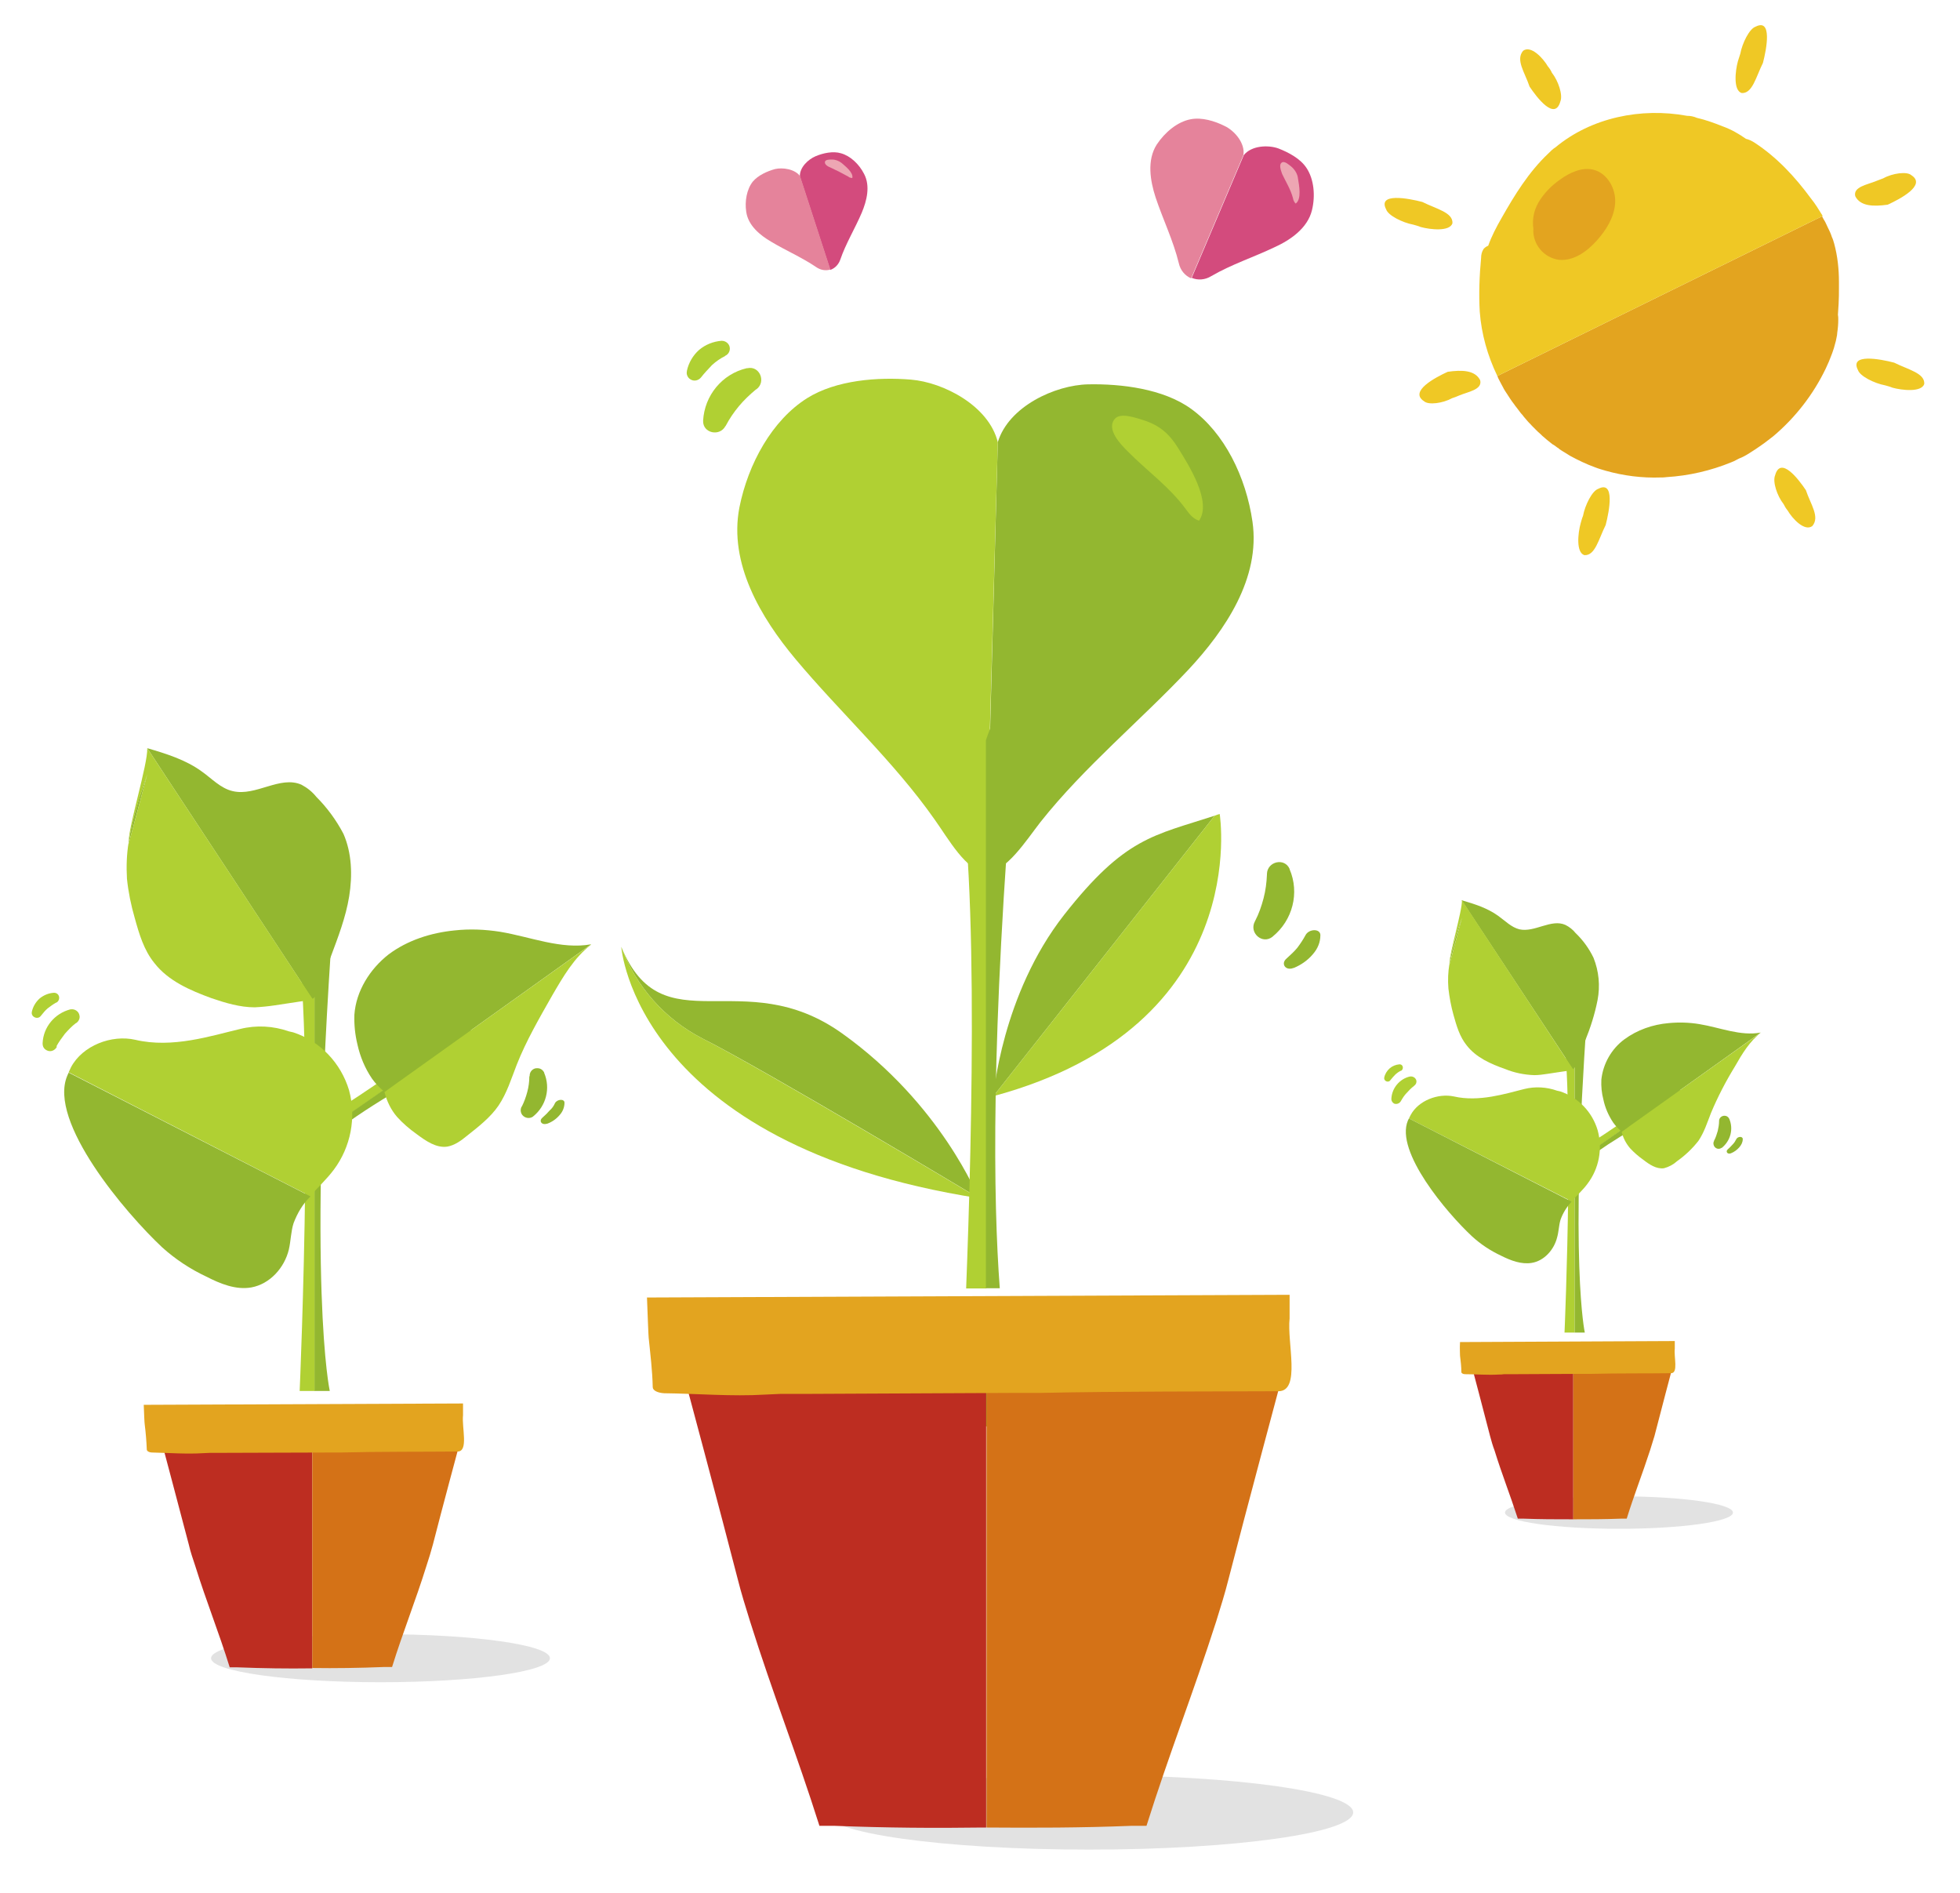 <?xml version="1.0" encoding="utf-8"?>
<!-- Generator: Adobe Illustrator 23.0.6, SVG Export Plug-In . SVG Version: 6.00 Build 0)  -->
<svg version="1.1" id="Calque_1" xmlns="http://www.w3.org/2000/svg" xmlns:xlink="http://www.w3.org/1999/xlink" x="0px" y="0px"
	 viewBox="0 0 579.5 559.5" style="enable-background:new 0 0 579.5 559.5;" xml:space="preserve">
<style type="text/css">
	.st0{fill:#E3A41F;}
	.st1{fill:#EFC825;}
	.st2{fill:#B0D033;}
	.st3{fill:#93B730;}
	.st4{fill:#E2E2E2;}
	.st5{fill:#BD2D21;}
	.st6{fill:#D47217;}
	.st7{fill:#D34B7D;}
	.st8{fill:#E5839B;}
	.st9{fill:#EDA6B3;}
</style>
<g id="Group_881" transform="translate(399.936)">
	<g id="Group_880" transform="translate(27.972 26.038)">
		<g id="Group_879">
			<path id="Path_855" class="st0" d="M15.5,86.6c0,0.1,0.1,0.1,0.1,0.2c0.3,0.5,0.5,1,0.8,1.5c0.1,0.1,0.1,0.2,0.2,0.4
				c0.3,0.5,0.5,0.9,0.8,1.3c0.1,0.1,0.1,0.2,0.2,0.3c0.7,1.1,1.4,2.2,2.2,3.2c0.1,0.1,0.1,0.2,0.2,0.3c0.3,0.4,0.6,0.8,1,1.3
				c0.1,0.1,0.2,0.3,0.3,0.4c0.3,0.4,0.6,0.8,0.9,1.1c0.1,0.1,0.2,0.2,0.3,0.4c0.4,0.5,0.8,0.9,1.2,1.4l0,0c0.4,0.5,0.9,0.9,1.3,1.4
				c0.1,0.1,0.2,0.2,0.3,0.3c0.3,0.3,0.7,0.7,1,1c0.1,0.1,0.3,0.3,0.4,0.4c0.3,0.3,0.7,0.6,1,0.9l0.4,0.4c0.5,0.4,0.9,0.8,1.4,1.2
				l0,0c0.5,0.4,1,0.8,1.5,1.2c0.1,0.1,0.3,0.2,0.5,0.3c0.4,0.3,0.7,0.5,1.1,0.8c0.2,0.1,0.4,0.2,0.5,0.4c0.4,0.2,0.7,0.5,1.1,0.7
				c0.2,0.1,0.3,0.2,0.5,0.3c0.5,0.3,1.1,0.7,1.6,1h0c2.4,1.3,4.9,2.5,7.4,3.4l0,0c1,0.4,2.1,0.7,3.1,1c5.3,1.5,10.8,2.2,16.3,2
				c0.6,0,1.1,0,1.7-0.1c6.6-0.4,13.1-1.9,19.2-4.4c0.5-0.2,1-0.4,1.5-0.7s1-0.5,1.5-0.7l0,0c0.9-0.4,1.7-0.9,2.5-1.4
				c1.1-0.7,2.2-1.4,3.3-2.2c0.7-0.5,1.3-0.9,1.9-1.4c0.6-0.4,1.1-0.9,1.7-1.3c6.5-5.5,11.8-12.3,15.5-20c0.3-0.7,0.6-1.3,0.9-2
				c0.1-0.3,0.3-0.7,0.4-1c0.4-1,0.8-2,1.1-3c0.1-0.4,0.2-0.7,0.3-1.1c0.2-0.7,0.4-1.4,0.5-2.1c0.1-0.5,0.2-0.9,0.2-1.4
				c0.2-1.3,0.3-2.6,0.3-3.9c0-0.5,0-0.9-0.1-1.4c0.1-1.1,0.1-2.1,0.2-3.2c0.1-1.6,0.1-3.2,0.1-4.9c0-0.5,0-1.1,0-1.6
				c0-3.8-0.4-7.6-1.4-11.3l0,0c-0.2-0.7-0.4-1.4-0.7-2c-0.1-0.2-0.1-0.4-0.2-0.6c-0.2-0.5-0.4-1-0.6-1.4c-0.1-0.2-0.2-0.4-0.3-0.6
				c-0.2-0.5-0.5-1-0.7-1.5c-0.1-0.1-0.1-0.3-0.2-0.4c-0.3-0.5-0.6-1-0.9-1.6L14.8,85.1C15,85.6,15.2,86.1,15.5,86.6z"/>
			<path id="Path_856" class="st1" d="M90.8,16.1c-0.8-0.5-1.6-0.9-2.5-1.1c-2.1-1.5-4.4-2.8-6.9-3.7c-2.5-1-5-1.9-7.6-2.5
				c-0.9-0.4-1.9-0.6-2.9-0.6c-13.6-2.5-28.3,0.5-38.9,9.3c-0.8,0.5-1.5,1.2-2.2,1.9c-5.7,5.4-9.9,12.2-13.8,19.1
				c-1.5,2.6-2.9,5.3-3.9,8.1c-0.5,0.2-1,0.5-1.4,1c-0.5,0.8-0.7,1.7-0.7,2.6c-0.5,5.3-0.7,10.6-0.4,15.9c0.5,6.6,2.3,13,5.2,19
				l96.2-47.3c-1.1-1.8-2.2-3.6-3.5-5.2C102.8,26.2,97.4,20.4,90.8,16.1z"/>
		</g>
	</g>
	<path id="Path_857" class="st0" d="M53.4,67.7c-0.2,4.5,3.1,8.5,7.6,9.1c4.3,0.4,8.2-2.4,11.1-5.6c2.8-3.1,5.2-6.9,5.5-11.1
		s-2.2-8.8-6.3-9.9c-3.5-0.9-7.1,0.8-10,2.9c-2.6,1.8-4.8,4.1-6.4,6.8c-1.6,2.8-2,6-1.2,9.1"/>
	<path id="Path_858" class="st1" d="M114.6,15.9c0.6-3.2,2.7-7.4,4.5-8c5-2.6,3.3,6.5,2.2,10.7c-2.1,4.2-3.1,9.1-6.3,8.9
		c-2.5-0.8-1.9-6.5-1.1-9.4C114.1,17.4,114.4,16.6,114.6,15.9z"/>
	<path id="Path_859" class="st1" d="M68.1,152.5c0.6-3.2,2.7-7.4,4.5-8c5-2.6,3.3,6.5,2.2,10.7c-2.1,4.2-3.1,9.1-6.3,8.9
		c-2.5-0.8-1.9-6.5-1.1-9.4C67.6,154,67.8,153.2,68.1,152.5z"/>
	<path id="Path_860" class="st1" d="M58.9,21.5c1.9,2.4,3.3,6.6,2.5,8.5c-1.6,5.8-6.9-1.1-9.1-4.4c-1.4-4.2-4.2-7.9-1.9-10.6
		c2.3-1.7,5.9,2.2,7.3,4.6C58.2,20.2,58.6,20.8,58.9,21.5z"/>
	<path id="Path_861" class="st1" d="M156.9,52.7c2.7-1.5,7-2.1,8.3-0.9c4.5,2.9-3.3,7-7,8.7c-4.2,0.6-8.1,0.5-9.6-2.5
		c-0.7-2.8,3.6-3.4,6.2-4.5C155.5,53.2,156.2,53,156.9,52.7z"/>
	<path id="Path_862" class="st1" d="M17.9,66.4c-3.2-0.6-7.4-2.7-8-4.5c-2.6-5,6.5-3.3,10.7-2.2c4.2,2.1,9.1,3.1,8.9,6.3
		c-0.8,2.5-6.5,1.9-9.4,1.1C19.4,66.8,18.6,66.6,17.9,66.4z"/>
	<path id="Path_863" class="st1" d="M157.4,113.9c-3.2-0.6-7.4-2.7-8-4.5c-2.6-5,6.5-3.3,10.7-2.2c4.2,2.1,9.1,3.1,8.9,6.3
		c-0.8,2.5-6.5,1.9-9.4,1.1C158.9,114.3,158.1,114.1,157.4,113.9z"/>
	<path id="Path_864" class="st1" d="M127.4,149c-1.9-2.4-3.3-6.6-2.5-8.5c1.6-5.8,6.9,1.1,9.1,4.4c1.4,4.2,4.2,7.9,1.9,10.6
		c-2.3,1.7-5.9-2.2-7.3-4.6C128.1,150.3,127.7,149.6,127.4,149z"/>
	<path id="Path_865" class="st1" d="M29.4,117.7c-2.7,1.5-7,2.1-8.3,0.9c-4.5-2.9,3.3-7,7-8.7c4.2-0.6,8.1-0.5,9.6,2.5
		c0.7,2.8-3.6,3.4-6.2,4.5C30.8,117.2,30.1,117.5,29.4,117.7z"/>
</g>
<g id="Group_900" transform="translate(0 213.762)">
	<path id="Path_910" class="st2" d="M12.1,86.5c-0.5,0.7-1.4,0.8-2.1,0.3c-0.5-0.3-0.7-0.9-0.6-1.4v0c0.3-1.5,1.1-2.9,2.3-4
		c1.2-1,2.7-1.6,4.2-1.7h0.1c0.8,0,1.5,0.6,1.5,1.5c0,0.6-0.3,1.1-0.8,1.4c0,0-0.1,0-0.1,0c-0.9,0.5-1.7,1.1-2.5,1.7
		C13.4,84.9,12.8,85.6,12.1,86.5C12.1,86.4,12.1,86.5,12.1,86.5z"/>
	<path id="Path_911" class="st2" d="M16.8,95.7c-0.6,1.1-1.9,1.6-3,1c-0.8-0.4-1.2-1.1-1.2-2v-0.1c0.2-4.8,3.6-8.8,8.2-10
		c0,0,0.1,0,0.1,0c1.2-0.2,2.4,0.6,2.6,1.8c0.2,0.8-0.2,1.7-0.9,2.2c0,0-0.1,0.1-0.2,0.1c-1.2,0.9-2.2,2-3.2,3.1
		c-0.9,1.2-1.8,2.4-2.5,3.7C16.8,95.6,16.8,95.7,16.8,95.7z"/>
	<path id="Path_912" class="st3" d="M164.1,112.3c0.7-1.2,2.8-1.3,2.8-0.1v0c0,1.3-0.5,2.6-1.4,3.6c-1,1.2-2.3,2.1-3.7,2.6
		c0,0,0,0-0.1,0c-1.5,0.5-2.5-0.8-1.3-1.8l0.1-0.1c0.7-0.6,1.4-1.3,2-2C163.2,113.9,163.7,113.2,164.1,112.3
		C164.1,112.4,164.1,112.4,164.1,112.3z"/>
	<path id="Path_913" class="st3" d="M156.6,104.2c0-1.3,1.1-2.3,2.3-2.2c0.9,0,1.6,0.5,2,1.3c0,0,0,0,0,0.1
		c1.9,4.5,0.6,9.7-3.2,12.8c0,0-0.1,0-0.1,0.1c-1,0.7-2.4,0.5-3.2-0.5c-0.5-0.7-0.6-1.6-0.2-2.4l0.1-0.1c0.7-1.4,1.2-2.8,1.6-4.3
		c0.4-1.5,0.6-3,0.6-4.5C156.6,104.3,156.6,104.3,156.6,104.2z"/>
	<path id="Path_914" class="st2" d="M93.1,197.4h-4.5c0,0,5.1-116.7-2.2-141.6s6.7-0.4,6.7-0.4L93.1,197.4z"/>
	<path id="Path_915" class="st3" d="M97.5,197.4h-4.5v-142c0,0,7.5-26.6,5.5,1.8C90.7,166.8,97.5,197.4,97.5,197.4z"/>
	<g id="Group_896" transform="translate(72.022 73.602)">
		<path id="Path_916" class="st2" d="M12,55.4l-2.6-3.7c0,0,48-27.1,53.4-39.8s4,5.4,4,5.4L12,55.4z"/>
		<path id="Path_917" class="st3" d="M14.5,59l-2.6-3.7l54.9-38.1c0,0,14.5-1,2.5,5C22.5,45.3,14.5,59,14.5,59z"/>
	</g>
	<ellipse id="Ellipse_4" class="st4" cx="112.5" cy="276.4" rx="50.1" ry="7.1"/>
	<g id="Group_897" transform="translate(38.321 204.296)">
		<path id="Path_918" class="st5" d="M43.2,7.9c-1,0.1-2,0.2-3.1,0.3c-1.4,0-2.7-0.1-4.1-0.3v0.3C27.2,8,16,6.7,9.4,7.9
			c0,0,5.8,21.8,8.1,30.6c0.5,2.2,1.2,4.2,1.9,6.3c3.3,10.6,6.9,19.4,10.2,30h2.3c7.6,0.3,14.8,0.4,21.8,0.3H54V7.4
			C50.4,7.3,46.8,7.4,43.2,7.9z"/>
		<path id="Path_919" class="st6" d="M71,8.1V7.9c-6.1,0.2-11.5-0.3-17-0.4V75c6.8,0.1,13.8,0,21.3-0.3h2.3
			c3.3-10.6,6.9-19.4,10.2-30c0.7-2.1,1.3-4.1,1.9-6.3c2.2-8.7,8.1-30.6,8.1-30.6C91.1,6.7,79.8,8,71,8.1z"/>
	</g>
	<path id="Path_920" class="st0" d="M42.8,207.4c0.3,2.4,0.5,4.8,0.6,7.3c0,0.5,0.7,0.9,1.7,0.9c4.8,0.1,9.9,0.5,14.8,0.2
		c0.7,0,1.4-0.1,2.2-0.1c1,0,2.1,0,3.2,0c9.4,0,20.4-0.1,31-0.1c1.3,0,2.7,0,4,0c12.1-0.3,25.1-0.2,35-0.3c3.3,0,1.2-7.1,1.6-10.7
		v-3.5l-94.4,0.4C42.6,204,42.7,206.9,42.8,207.4z"/>
	<g id="Group_898" transform="translate(28.038)">
		<path id="Path_921" class="st3" d="M15.5,15.1C13.2,21.7,11,28.4,10,35.2c0,0.2,0,0.3,0,0.5L15.5,15.1z"/>
		<path id="Path_922" class="st3" d="M65.5,21.8c-1.2-1.5-2.7-2.7-4.4-3.6c-6.3-2.8-13.5,3.5-20.3,1.9c-3.6-0.8-6.3-3.8-9.3-5.9
			c-4.7-3.4-10.5-5.2-16-6.8l48.8,74.1c0.2-0.1,0.3-0.2,0.5-0.3c0.4-0.4,0.7-0.9,0.9-1.5c1.3-3.5,2.7-7,4-10.5
			c2.2-5.9,4.5-11.8,5.5-18c1-6.2,0.8-12.8-1.7-18.5C71.4,28.7,68.7,25,65.5,21.8z"/>
		<path id="Path_923" class="st2" d="M15.5,7.4c0.2,4.7-5.6,23.2-5.5,27.8c1-6.8,3.3-13.5,5.5-20.1L10,35.7c0-0.2,0-0.3,0-0.5
			C9.4,38.8,9.3,42.4,9.5,46c0.4,3.9,1.2,7.8,2.3,11.6c1.3,4.7,2.7,9.5,5.8,13.3c4.1,5.3,10.6,8.1,16.9,10.4
			c4.1,1.4,8.4,2.7,12.8,2.7c2-0.1,4-0.3,6-0.6c3.3-0.5,6.6-1,9.9-1.5c0.4,0,0.8-0.1,1.2-0.3L15.5,7.4L15.5,7.4z"/>
	</g>
	<path id="Path_924" class="st2" d="M71,90.4c4.8-1.2,9.8-0.9,14.4,0.7c0.4,0.1,0.9,0.2,1.3,0.3c8,2.6,14.1,9.1,16.5,17.1
		c2.2,8.1,0.5,16.8-4.5,23.5c-2.1,2.8-4.7,5.2-7,7.8l-71.4-36.6c0.2-0.5,0.5-1,0.7-1.5c3.4-6.4,12-9.7,19-8.1
		C51,96.2,62.5,92.4,71,90.4z"/>
	<path id="Path_925" class="st3" d="M86.8,147.8c-0.8,2.5-0.8,5.2-1.4,7.8c-1.3,5.4-5.6,10.2-11.1,11.2c-4.6,0.8-9.2-1.1-13.3-3.2
		c-4.7-2.2-9.1-5.1-13-8.6c-10.8-10.1-33.9-37.2-28.1-50.8c0.1-0.3,0.3-0.6,0.4-0.9l71.5,36.6C89.5,142.1,87.9,144.9,86.8,147.8z"/>
	<g id="Group_899" transform="translate(95.379 53.671)">
		<path id="Path_926" class="st3" d="M22.3,52.5l57.1-40.8c-8.9,1.6-17.9-2.2-26.9-3.7c-4.5-0.7-9-0.9-13.5-0.4
			c-7,0.7-13.9,2.9-19.5,7.1C14,19,9.9,25.5,9.4,32.5c-0.1,3,0.2,5.9,0.9,8.8c0.8,3.6,2.2,7,4.3,10.1c1,1.4,2.2,2.7,3.6,3.8
			c0,0,0.1,0.1,0.1,0.1L22.3,52.5z"/>
		<path id="Path_927" class="st3" d="M18.3,55.2c0,0,0,0.1,0,0.2l0.1-0.1C18.4,55.3,18.3,55.2,18.3,55.2z"/>
		<path id="Path_928" class="st2" d="M42.7,68.3c3.4-2.7,6.9-5.4,9.3-8.9c2.5-3.7,3.8-8,5.4-12.1c2.8-7.1,6.7-13.8,10.5-20.5
			c3.2-5.5,6.5-11.2,11.5-15c0,0,0,0-0.1,0L22.3,52.5l-3.9,2.8l-0.1,0.1c0.7,2.7,1.9,5.2,3.7,7.3c1.7,1.9,3.7,3.6,5.8,5.1
			c2.7,2,5.8,4.2,9.1,3.7C39.1,71.1,41,69.7,42.7,68.3z"/>
	</g>
</g>
<g id="Group_901" transform="translate(399.872 258.708)">
	<path id="Path_910-2" class="st2" d="M11.2,60.6c-0.3,0.5-1,0.5-1.4,0.2c-0.3-0.2-0.5-0.6-0.4-1v0c0.2-1,0.8-2,1.6-2.7
		c0.8-0.7,1.8-1.1,2.9-1.2h0c0.6,0,1,0.4,1,1c0,0.4-0.2,0.7-0.5,0.9c0,0,0,0-0.1,0c-0.6,0.3-1.2,0.7-1.7,1.2
		C12.1,59.5,11.7,60,11.2,60.6C11.2,60.6,11.2,60.6,11.2,60.6z"/>
	<path id="Path_911-2" class="st2" d="M14.3,66.8c-0.4,0.7-1.3,1-2,0.7c-0.5-0.3-0.8-0.8-0.8-1.3v0c0.1-3.2,2.4-6,5.5-6.7
		c0,0,0,0,0.1,0c0.8-0.1,1.6,0.4,1.8,1.2c0.1,0.6-0.1,1.1-0.6,1.5c0,0-0.1,0-0.1,0.1c-0.8,0.6-1.5,1.3-2.2,2.1
		C15.4,65,14.8,65.9,14.3,66.8C14.4,66.8,14.3,66.8,14.3,66.8z"/>
	<path id="Path_912-2" class="st3" d="M113.5,78c0.4-0.8,1.9-0.9,1.9,0v0c0,0.9-0.4,1.7-1,2.4c-0.7,0.8-1.5,1.4-2.5,1.8c0,0,0,0,0,0
		c-1,0.4-1.7-0.5-0.9-1.2l0,0c0.5-0.4,0.9-0.9,1.4-1.4C112.9,79.1,113.2,78.6,113.5,78C113.5,78,113.5,78,113.5,78z"/>
	<path id="Path_913-2" class="st3" d="M108.4,72.6c0-0.8,0.7-1.5,1.6-1.5c0.6,0,1.1,0.3,1.4,0.9c0,0,0,0,0,0c1.3,3,0.4,6.5-2.2,8.6
		c0,0,0,0-0.1,0c-0.7,0.5-1.6,0.3-2.1-0.4c-0.3-0.5-0.4-1.1-0.1-1.6l0-0.1c0.5-0.9,0.8-1.9,1.1-2.9
		C108.2,74.7,108.4,73.7,108.4,72.6C108.4,72.6,108.4,72.6,108.4,72.6z"/>
	<path id="Path_914-2" class="st2" d="M65.7,135.2h-3c0,0,3.4-78.5-1.5-95.3s4.5-0.3,4.5-0.3L65.7,135.2z"/>
	<path id="Path_915-2" class="st3" d="M68.7,135.2h-3V39.6c0,0,5-17.9,3.7,1.2C64.1,114.6,68.7,135.2,68.7,135.2z"/>
	<g id="Group_896-2" transform="translate(48.471 49.535)">
		<path id="Path_916-2" class="st2" d="M11.1,39.7l-1.7-2.5c0,0,32.3-18.2,36-26.8s2.7,3.6,2.7,3.6L11.1,39.7z"/>
		<path id="Path_917-2" class="st3" d="M12.8,42.1l-1.7-2.5L48,14c0,0,9.8-0.7,1.7,3.4C18.2,32.9,12.8,42.1,12.8,42.1z"/>
	</g>
	<ellipse id="Ellipse_4-2" class="st4" cx="78.8" cy="188.4" rx="33.7" ry="4.8"/>
	<g id="Group_897-2" transform="translate(25.79 137.493)">
		<path id="Path_918-2" class="st5" d="M32.2,7.7c-0.7,0.1-1.4,0.1-2.1,0.2c-0.9,0-1.8-0.1-2.7-0.2v0.2c-5.9-0.1-13.5-1-17.9-0.2
			c0,0,3.9,14.7,5.4,20.6c0.4,1.5,0.8,2.9,1.3,4.2c2.2,7.1,4.6,13.1,6.9,20.2h1.5c5.1,0.2,9.9,0.2,14.6,0.2h0.3V7.4
			C37,7.3,34.6,7.4,32.2,7.7z"/>
		<path id="Path_919-2" class="st6" d="M50.9,7.9V7.7c-4.1,0.1-7.8-0.2-11.4-0.3v45.5c4.6,0,9.3,0,14.3-0.2h1.5
			c2.2-7.1,4.6-13.1,6.9-20.2c0.4-1.4,0.9-2.8,1.3-4.2c1.5-5.9,5.4-20.6,5.4-20.6C64.4,6.9,56.8,7.8,50.9,7.9z"/>
	</g>
	<path id="Path_920-2" class="st0" d="M31.8,142c0.2,1.6,0.4,3.3,0.4,4.9c0,0.3,0.5,0.6,1.1,0.6c3.2,0,6.7,0.3,10,0.1
		c0.5,0,1,0,1.5-0.1c0.7,0,1.4,0,2.2,0c6.3,0,13.7-0.1,20.9-0.1c0.9,0,1.8,0,2.7,0c8.1-0.2,16.9-0.1,23.6-0.2c2.2,0,0.8-4.8,1.1-7.2
		v-2.3l-63.5,0.3C31.7,139.7,31.8,141.7,31.8,142z"/>
	<g id="Group_898-2" transform="translate(18.87)">
		<path id="Path_921-2" class="st3" d="M13.5,12.6c-1.6,4.4-2.9,8.9-3.7,13.5c0,0.1,0,0.2,0,0.3L13.5,12.6z"/>
		<path id="Path_922-2" class="st3" d="M47.1,17.1c-0.8-1-1.8-1.8-3-2.4c-4.2-1.9-9.1,2.3-13.6,1.3c-2.4-0.6-4.2-2.5-6.3-4
			c-3.2-2.3-7-3.5-10.8-4.6l32.9,49.9c0.1,0,0.2-0.1,0.3-0.2c0.3-0.3,0.5-0.6,0.6-1c0.9-2.4,1.8-4.7,2.7-7.1c1.6-3.9,2.9-8,3.7-12.1
			c0.8-4.2,0.4-8.5-1.2-12.5C51.1,21.7,49.3,19.2,47.1,17.1z"/>
		<path id="Path_923-2" class="st2" d="M13.5,7.4c0.1,3.2-3.7,15.6-3.7,18.7c0.8-4.6,2.1-9.1,3.7-13.5L9.8,26.5c0-0.1,0-0.2,0-0.3
			c-0.4,2.4-0.5,4.8-0.3,7.3c0.3,2.6,0.8,5.3,1.5,7.8c0.9,3.2,1.8,6.4,3.9,9c2.8,3.6,7.1,5.5,11.4,7c2.7,1.1,5.6,1.7,8.6,1.8
			c1.3,0,2.7-0.2,4-0.4c2.2-0.3,4.4-0.7,6.7-1c0.3,0,0.6-0.1,0.8-0.2L13.5,7.4L13.5,7.4z"/>
	</g>
	<path id="Path_924-2" class="st2" d="M50.8,63.2c3.2-0.8,6.6-0.6,9.7,0.5c0.3,0.1,0.6,0.1,0.9,0.2c5.4,1.8,9.5,6.1,11.1,11.5
		c1.5,5.5,0.4,11.3-3,15.8c-1.4,1.9-3.2,3.5-4.7,5.2L16.7,71.9c0.2-0.3,0.3-0.7,0.5-1c2.3-4.3,8.1-6.5,12.8-5.5
		C37.4,67.1,45.2,64.6,50.8,63.2z"/>
	<path id="Path_925-2" class="st3" d="M61.5,101.9c-0.5,1.7-0.5,3.5-1,5.2c-0.9,3.6-3.8,6.9-7.5,7.5c-3.1,0.5-6.2-0.7-9-2.1
		c-3.2-1.5-6.1-3.4-8.7-5.8c-7.3-6.8-22.8-25-18.9-34.2c0.1-0.2,0.2-0.4,0.3-0.6l48.1,24.6C63.3,98.1,62.2,99.9,61.5,101.9z"/>
	<g id="Group_899-2" transform="translate(64.191 36.121)">
		<path id="Path_926-2" class="st3" d="M18.1,37.8l38.4-27.4c-6,1.1-12-1.5-18.1-2.5c-3-0.5-6.1-0.6-9.1-0.3
			c-4.7,0.4-9.3,2-13.1,4.8c-3.8,2.8-6.3,7.2-6.8,11.9c-0.1,2,0.1,4,0.6,5.9c0.5,2.4,1.5,4.7,2.9,6.8c0.7,1,1.5,1.8,2.4,2.6
			c0,0,0.1,0,0.1,0.1L18.1,37.8z"/>
		<path id="Path_927-2" class="st3" d="M15.4,39.6C15.4,39.6,15.4,39.6,15.4,39.6L15.4,39.6C15.4,39.6,15.4,39.6,15.4,39.6z"/>
		<path id="Path_928-2" class="st2" d="M31.8,48.4c2.4-1.7,4.5-3.7,6.3-6c1.7-2.5,2.6-5.4,3.7-8.2c2-4.8,4.4-9.4,7.1-13.8
			c2.1-3.7,4.4-7.5,7.8-10.1c0,0,0,0,0,0L18.1,37.8l-2.6,1.9l-0.1,0c0.4,1.8,1.3,3.5,2.5,4.9c1.2,1.3,2.5,2.4,3.9,3.4
			c1.8,1.4,3.9,2.8,6.1,2.5C29.4,50.1,30.7,49.4,31.8,48.4z"/>
	</g>
</g>
<g id="Group_913" transform="translate(174.288 23.375)">
	<g id="Group_903" transform="matrix(0.921, 0.391, -0.391, 0.921, 163.322, 0)">
		<g id="Group_902" transform="translate(0 0)">
			<path id="Path_929" class="st7" d="M61.4,16c-0.7-4.3-3-8.6-6.3-10.8c-2.8-1.9-6.8-2.2-10-2.1c-3.2,0.2-7.6,2.3-8.6,5.8v39.4
				c2,0,3.9-1,5.1-2.7c4.1-5.5,9.4-10.1,13.9-15.2C59,26.6,62.3,21.4,61.4,16z"/>
			<path id="Path_930" class="st8" d="M27.9,3.2c-3.2-0.2-7.2,0.2-10,2.1c-3.3,2.2-5.5,6.5-6.3,10.8c-0.9,5.4,2.4,10.6,5.8,14.5
				c4.5,5.1,9.8,9.7,13.9,15.2c1.2,1.7,3.1,2.7,5.1,2.7V9C35.6,5.5,31.1,3.3,27.9,3.2z"/>
		</g>
		<path id="Path_931" class="st9" d="M54.9,15c0.3,0.5,0.8,0.9,1.3,1.1c1.2-1.9-1.2-5.4-2.2-7c-0.7-1.3-2-2.2-3.4-2.6
			c-0.8-0.2-2.2-0.7-2.8-0.1c-0.9,1,0.7,2.5,1.3,3.2C51,11.3,53.2,12.8,54.9,15z"/>
	</g>
	<g id="Group_904" transform="translate(33.917 22.99) rotate(-18)">
		<g id="Group_902-2" transform="translate(0 0)">
			<path id="Path_929-2" class="st7" d="M43.4,19.4c-0.5-3.2-2.2-6.3-4.6-7.9c-2-1.4-5-1.7-7.4-1.5s-5.6,1.7-6.3,4.3l0,29
				c1.5,0,2.9-0.8,3.8-2c3-4,7-7.4,10.3-11.2C41.7,27.2,44.1,23.4,43.4,19.4z"/>
			<path id="Path_930-2" class="st8" d="M18.8,9.9c-2.4-0.1-5.3,0.2-7.4,1.5c-2.4,1.6-4.1,4.8-4.6,7.9c-0.7,4,1.7,7.8,4.3,10.7
				c3.3,3.8,7.2,7.2,10.3,11.2c0.9,1.2,2.3,2,3.8,2l0-29C24.4,11.7,21.1,10.1,18.8,9.9z"/>
		</g>
		<path id="Path_931-2" class="st9" d="M38.7,18.7c0.2,0.4,0.6,0.6,1,0.8c0.9-1.4-0.9-4-1.6-5.2c-0.6-0.9-1.5-1.6-2.5-1.9
			c-0.6-0.2-1.6-0.5-2-0.1c-0.7,0.8,0.5,1.9,1,2.3C35.9,15.8,37.3,17.2,38.7,18.7z"/>
	</g>
	<g id="Group_912" transform="translate(0 70.165)">
		<g id="Group_905" transform="translate(0 178.934)">
			<path id="Path_932" class="st3" d="M9.4,7.4c4.3,11.7,12.9,21.4,24,27.1C51.8,43.7,115,81.6,115,81.6S104,53.9,74.7,33
				C45.3,12,21.6,37.1,9.4,7.4z"/>
			<path id="Path_933" class="st2" d="M9.4,7.4c0,0,4.1,58.4,105.7,74.3c0,0-63.3-37.9-81.7-47.2C22.3,28.8,13.7,19.1,9.4,7.4z"/>
		</g>
		<g id="Group_907" transform="translate(34.324 11.072)">
			<g id="Group_906">
				<path id="Path_934" class="st3" d="M161.7,49.6c-1.9-13.2-8.3-26.3-18.2-33.4c-8.2-5.9-20.6-7.4-30.4-7.2
					c-9.7,0.2-23.5,6.5-26.7,17.1L83,153.2c5.7,0.2,11.8-9.4,16-14.8c13-16.4,29.6-30,43.8-45.1C153.6,81.7,164.1,66.3,161.7,49.6z"
					/>
				<path id="Path_935" class="st2" d="M60.7,7.6C51,6.8,38.6,7.7,30,13.1c-10.3,6.5-17.4,19.3-20,32.3C6.8,62,16.4,78,26.5,90.1
					c13.3,15.9,29.2,30.4,41.2,47.5c4,5.6,9.5,15.5,15.2,15.6l3.5-127.1C83.8,15.4,70.4,8.4,60.7,7.6z"/>
			</g>
			<path id="Path_936" class="st2" d="M142,45.9c1.1,1.5,2.1,2.8,3.9,3.4c3.9-5.6-3.1-16.5-6.2-21.5c-2.6-4.2-5.5-6.7-10.2-8.2
				c-2.3-0.7-6.7-2.3-8.4-0.5c-2.9,3.1,1.8,7.8,3.7,9.7C130.4,34.5,137.1,39.2,142,45.9z"/>
		</g>
		<g id="Group_908" transform="translate(110.033 139.681)">
			<path id="Path_937" class="st3" d="M30.3,37.2C11.8,60.8,9.4,90.8,9.4,90.8L74.8,7.9C56.7,13.8,48.3,14.3,30.3,37.2z"/>
			<path id="Path_938" class="st2" d="M74.8,7.9L9.4,90.8C86.4,70,76.3,7.4,76.3,7.4C75.8,7.5,75.3,7.7,74.8,7.9z"/>
		</g>
		<path id="Path_939" class="st2" d="M33,18c-0.8,1-2.2,1.3-3.3,0.5c-0.7-0.5-1.1-1.4-0.9-2.3v-0.1c0.5-2.4,1.8-4.6,3.6-6.2
			c1.9-1.6,4.2-2.5,6.6-2.7h0.1c1.3,0,2.4,1,2.4,2.3c0,0.9-0.5,1.7-1.3,2.1c-0.1,0-0.1,0-0.1,0.1c-1.4,0.7-2.7,1.6-3.9,2.7
			C35.1,15.6,34,16.7,33,18L33,18z"/>
		<path id="Path_940" class="st2" d="M40.2,32.4c-1.7,3.2-6.7,2.1-6.6-1.5v-0.1C34,23.4,39.2,17,46.5,15.3c0.1,0,0.1,0,0.2,0
			c3.6-0.8,5.6,4,2.7,6.2c-0.1,0-0.1,0.1-0.2,0.1c-1.8,1.5-3.5,3.1-5,4.9c-1.5,1.8-2.8,3.7-3.9,5.8C40.3,32.3,40.3,32.4,40.2,32.4z"
			/>
		<path id="Path_941" class="st3" d="M211.7,182.9c1-1.9,4.3-2,4.4-0.1v0.1c0,2.1-0.8,4-2.2,5.6c-1.5,1.8-3.5,3.2-5.7,4.1
			c0,0-0.1,0-0.1,0c-2.3,0.9-3.8-1.3-2-2.8l0.1-0.1c1.1-1,2.2-2,3.1-3.1C210.2,185.4,211,184.2,211.7,182.9
			C211.7,182.9,211.7,182.9,211.7,182.9z"/>
		<path id="Path_942" class="st3" d="M200.3,164.8c0.1-3.7,5.2-4.9,6.7-1.5c0,0,0,0.1,0,0.1c3,7,0.9,15.1-5,19.9
			c0,0-0.1,0.1-0.1,0.1c-3,2.3-6.9-1.2-5.2-4.5l0.1-0.2c1.1-2.1,1.9-4.4,2.5-6.7c0.6-2.3,0.9-4.6,1-7
			C200.3,165,200.3,164.9,200.3,164.8z"/>
		<ellipse id="Ellipse_5" class="st4" cx="147.7" cy="442.2" rx="78.1" ry="11"/>
		<path id="Path_943" class="st3" d="M125,306.3c-0.3,9.6,5.7,18.3,14.8,21.4c16,5.9-36.8-1.2-42.2-2.4
			c-5.3-1.2,12.5-34.5,12.5-34.5"/>
		<g id="Group_909" transform="translate(18.088 303.07)">
			<path id="Path_944" class="st5" d="M77.6,8.4c-1.9,0.3-4.1,0.4-6.3,0.5c-2.7-0.1-5.5-0.2-8.2-0.5c0,0.2,0,0.4,0,0.6
				C45.3,8.6,22.7,6,9.4,8.4c0,0,11.8,44,16.3,61.6c1.1,4.4,2.4,8.5,3.7,12.7c6.7,21.3,13.8,39.2,20.5,60.4h4.5
				c15.4,0.6,29.7,0.7,43.8,0.5h1V7.5C92.1,7.2,84.8,7.5,77.6,8.4z"/>
			<path id="Path_945" class="st6" d="M133.5,8.9c0-0.2,0-0.4,0-0.6c-12.2,0.4-23.2-0.6-34.2-0.9v136.2c13.8,0.1,27.8,0.1,42.8-0.5
				h4.5c6.7-21.3,13.8-39.2,20.6-60.4c1.3-4.2,2.6-8.3,3.7-12.7c4.5-17.6,16.3-61.6,16.3-61.6C174,6,151.3,8.6,133.5,8.9z"/>
		</g>
		<path id="Path_946" class="st0" d="M17.5,301.9c0.5,4.9,1.1,9.7,1.2,14.6c0,1,1.5,1.7,3.4,1.8c9.6,0.1,20,1,29.8,0.4
			c1.5-0.1,2.9-0.1,4.4-0.2c2.1,0,4.2,0,6.4,0c18.8-0.1,41.2-0.2,62.5-0.3c2.7,0,5.3,0,8,0c24.3-0.5,50.5-0.4,70.5-0.5
			c6.7,0,2.5-14.4,3.3-21.5v-7l-190,0.8C17.2,295,17.4,300.9,17.5,301.9z"/>
		<g id="Group_910" transform="translate(94.265 103.926)">
			<path id="Path_947" class="st2" d="M17.1,183.4l6,0v-162c0,0-21.8-31.9-10.5,0.6C21.3,46.5,18.8,139.5,17.1,183.4z"/>
		</g>
		<g id="Group_911" transform="translate(107.81 103.162)">
			<path id="Path_948" class="st3" d="M13.5,184.1c-1.9-25.2-2.8-73.9,4.4-159.7c3.1-36.9-8.5-2.3-8.5-2.3v162H13.5z"/>
		</g>
	</g>
</g>
</svg>
